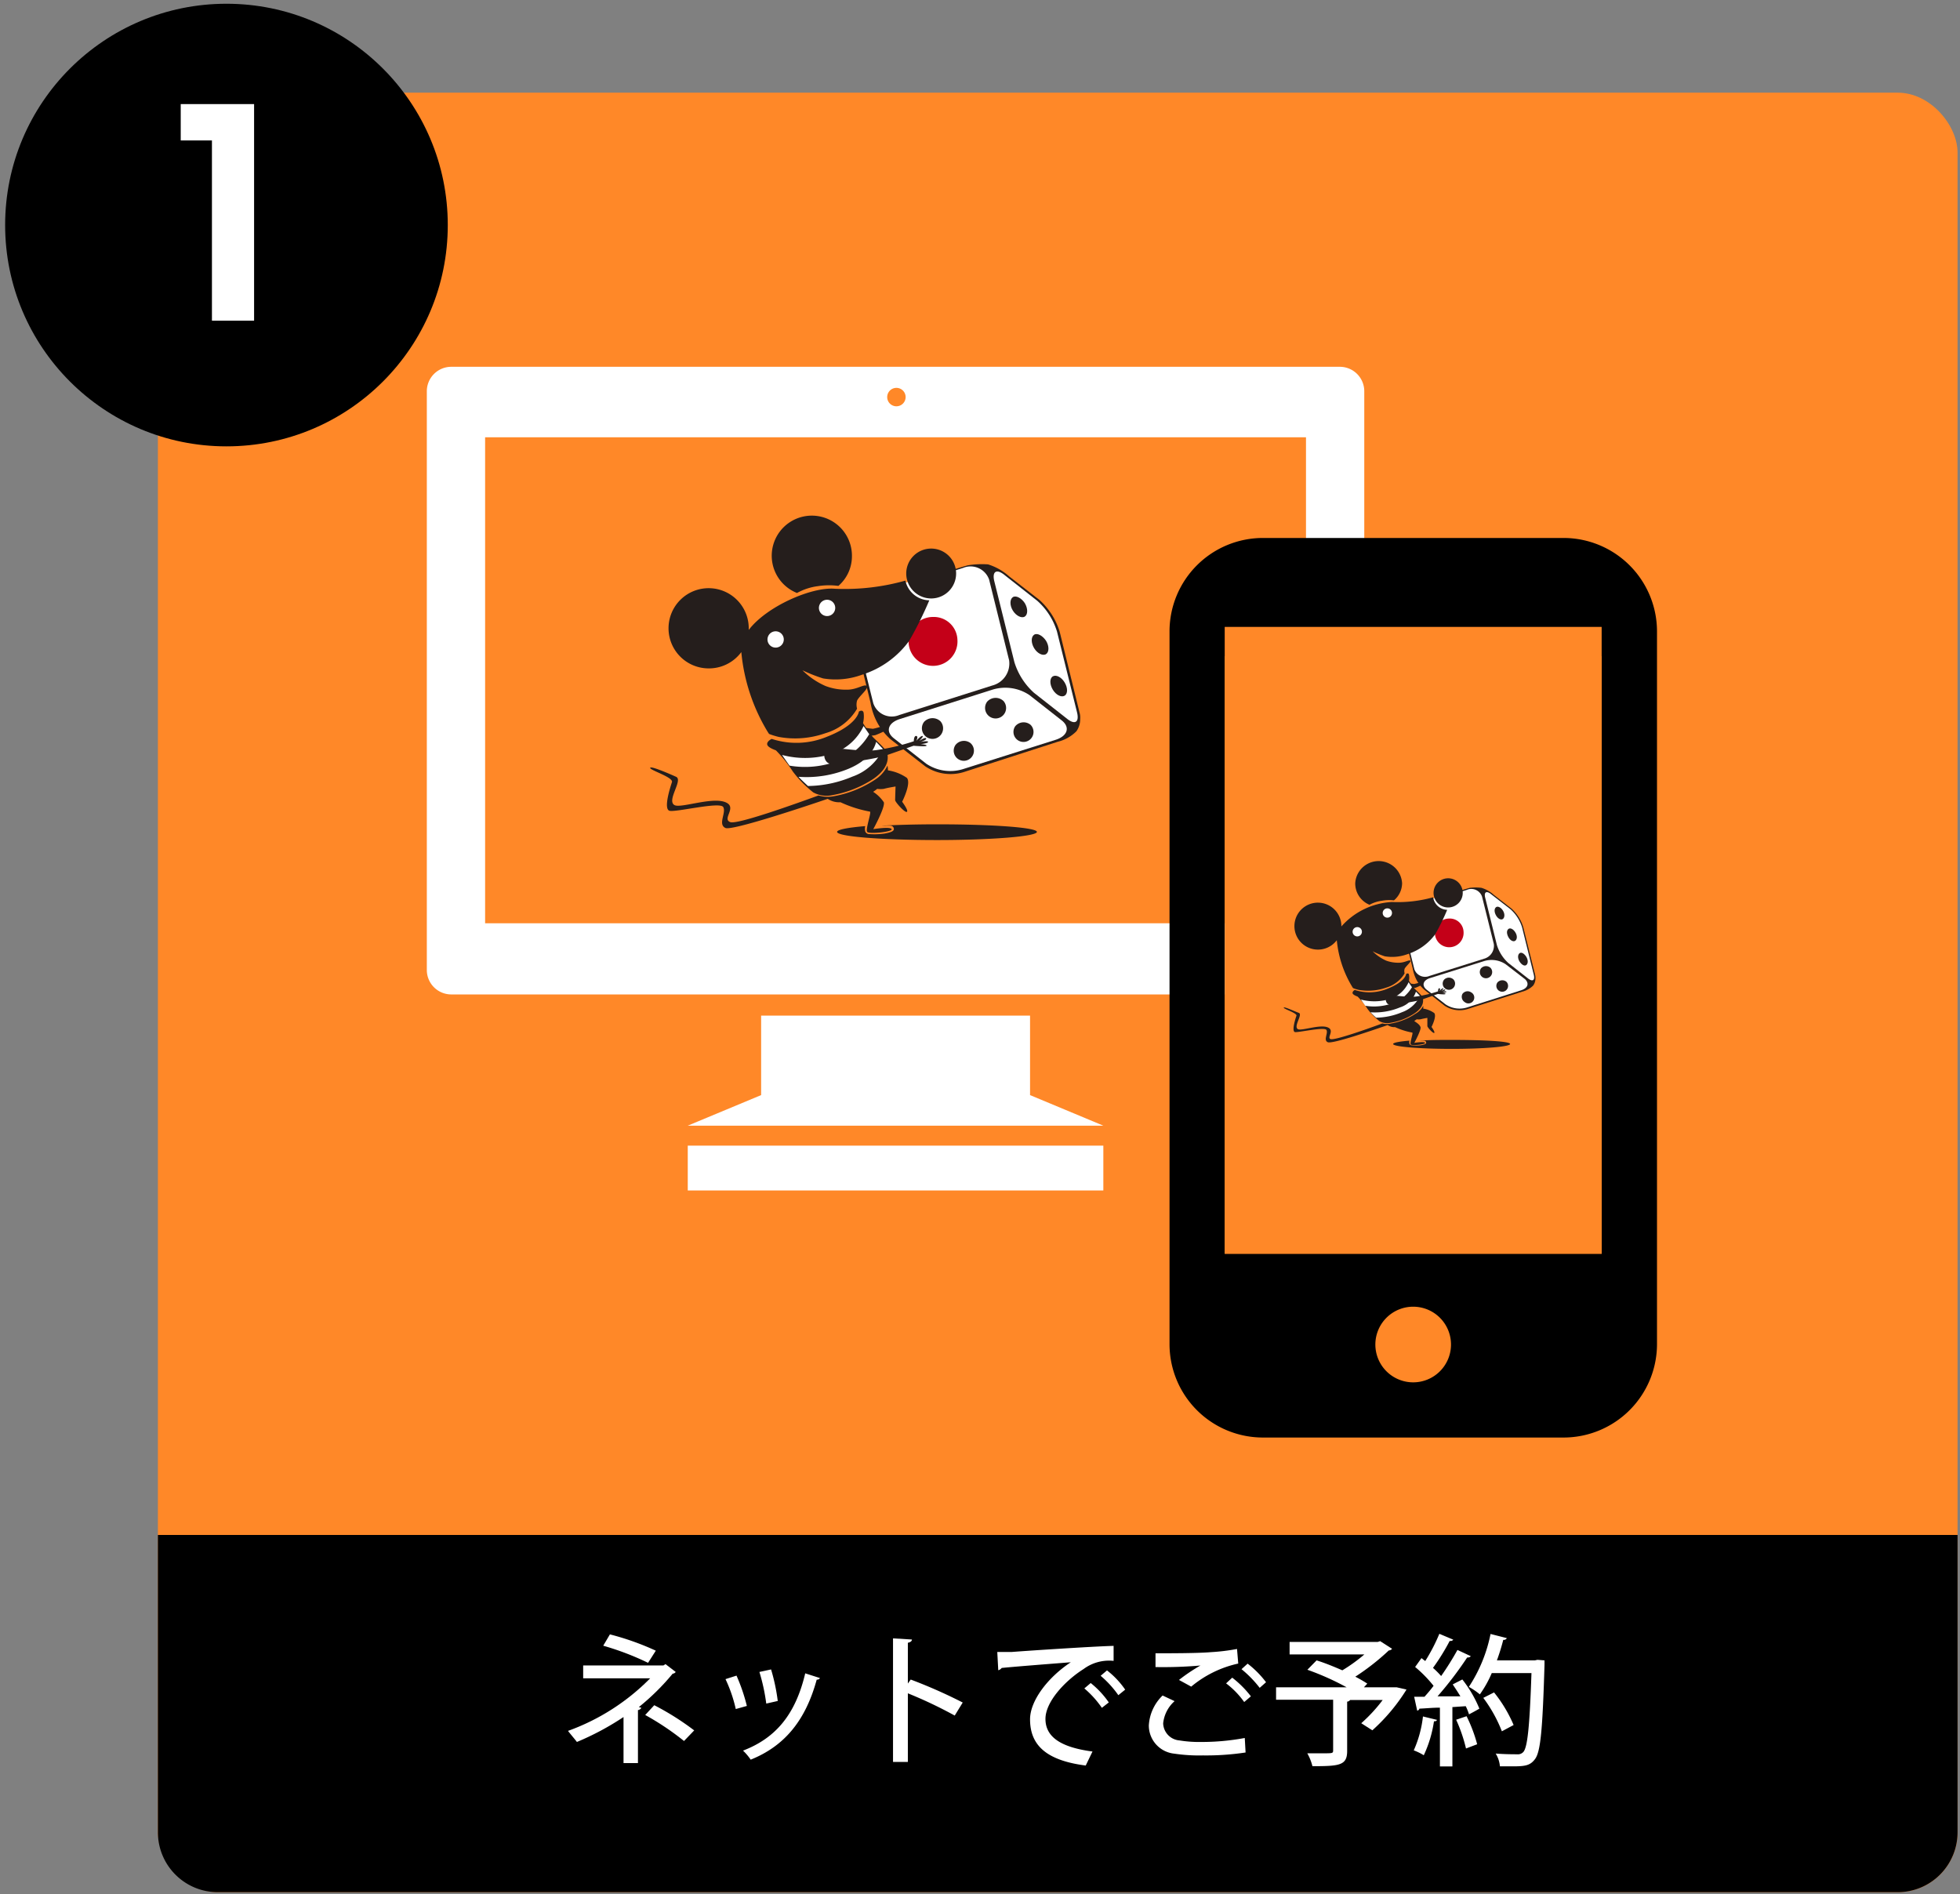 <svg id="レイヤー_1" data-name="レイヤー 1" xmlns="http://www.w3.org/2000/svg" viewBox="0 0 240.44 232.39"><rect x="0" y="0" width="240.44" height="232.39" fill="#808080" stroke="none"/><defs><style>.cls-1{fill:#ff8828;}.cls-2{fill:#fff;}.cls-3{fill:#251e1c;}.cls-4{fill:#c40018;}.cls-5{fill:none;}</style></defs><rect class="cls-1" x="19.37" y="11.37" width="220.77" height="220.77" rx="7.34"/><path d="M240.14,188.31v36.48a7.35,7.35,0,0,1-7.34,7.35H26.72a7.35,7.35,0,0,1-7.35-7.35V188.31Z"/><path class="cls-2" d="M82.89,205.12a.47.47,0,0,1-.37.21,28.79,28.79,0,0,1-4.15,4.1l.31.09a.57.57,0,0,1-.42.28v6.5H76.49v-5.65a33.56,33.56,0,0,1-5.72,3.06c-.08-.13-1-1.22-1.09-1.36a27,27,0,0,0,10.08-6.45H71.54v-1.58h9.85l.25-.16ZM79.5,204A33.85,33.85,0,0,0,74,201.9l.82-1.39a32.87,32.87,0,0,1,5.63,2Zm.76,5.2a33.13,33.13,0,0,1,4.9,3.09l-1.25,1.3a33.08,33.08,0,0,0-4.76-3.19Z"/><path class="cls-2" d="M90.35,205.57a22.12,22.12,0,0,1,1.27,3.72l-1.36.38A17.45,17.45,0,0,0,89,206Zm10.24.3a.41.41,0,0,1-.4.19c-1.39,5.09-4,8.17-8.1,9.82a6.84,6.84,0,0,0-.94-1.11c3.91-1.5,6.41-4.31,7.63-9.48Zm-6-1.06a23.66,23.66,0,0,1,.82,3.87L94,209a23.86,23.86,0,0,0-.84-3.88Z"/><path class="cls-2" d="M117.12,210.47a53.49,53.49,0,0,0-5.75-2.73v8.42h-1.82V201l2.32.14c0,.19-.17.33-.5.4v5l.35-.49a61.77,61.77,0,0,1,6.38,2.82Z"/><path class="cls-2" d="M122.34,202.67c.53,0,1.27,0,1.76,0,1.77-.14,9.91-.68,12.51-.75l0,1.84a5.24,5.24,0,0,0-3.68,1c-2.25,1.42-4.68,4-4.68,6.12s1.72,3.47,5.77,4l-.83,1.72c-5-.64-6.83-2.62-6.83-5.67,0-2.27,2.17-5.14,5-7-2,.16-6.59.51-8.48.7a.75.75,0,0,1-.42.28Zm11.46,3.81a11,11,0,0,1,2.22,2.38l-.85.66a12.07,12.07,0,0,0-2.15-2.38Zm2-1.55a10.48,10.48,0,0,1,2.23,2.36l-.84.68a12.49,12.49,0,0,0-2.17-2.38Z"/><path class="cls-2" d="M152.8,215a32.3,32.3,0,0,1-5.23.36,20.73,20.73,0,0,1-3.54-.22,3.47,3.47,0,0,1-3.1-3.45,5.53,5.53,0,0,1,1.69-3.68l1.47.69a4.2,4.2,0,0,0-1.4,2.73,2.17,2.17,0,0,0,2,2.09,15,15,0,0,0,2.64.19,28.76,28.76,0,0,0,5.37-.49Zm-8.17-8.9a21.61,21.61,0,0,1,2.63-1.77v0a52.85,52.85,0,0,1-5.51.19c0-.43,0-1.29,0-1.69,1.65,0,5.23,0,6.8-.14a24.74,24.74,0,0,0,3.2-.39l.15,1.79a13.5,13.5,0,0,0-5.77,2.83Zm8,2.71a10.45,10.45,0,0,0-2.22-2.29l.75-.7a12.41,12.41,0,0,1,2.29,2.29Zm1.9-1.74a13.66,13.66,0,0,0-2.23-2.29l.75-.68a11.86,11.86,0,0,1,2.26,2.28Z"/><path class="cls-2" d="M171.32,207l1.22.28a22.9,22.9,0,0,1-4.19,5l-1.36-.87a19.26,19.26,0,0,0,2.63-2.85h-4a.47.47,0,0,1-.36.2v6.06c0,1.77-.94,1.86-4.26,1.86a6.29,6.29,0,0,0-.63-1.58l1.93,0c1.17,0,1.24,0,1.24-.36v-6.21h-7V207h8.65a32.59,32.59,0,0,0-4.81-2.15l1.13-1.15c1,.31,2.08.75,3.16,1.22a19.91,19.91,0,0,0,2.7-1.95H158.2v-1.53H169l.31-.1,1.46.94a.52.52,0,0,1-.4.2,28.67,28.67,0,0,1-4.11,3.22,16.18,16.18,0,0,1,1.47.85l-.41.45H171Z"/><path class="cls-2" d="M176.28,211c-.05.12-.16.19-.37.17a14.83,14.83,0,0,1-1.25,4.17,6.69,6.69,0,0,0-1.23-.6,14,14,0,0,0,1.13-4.16Zm4.14-7.82c-.07.12-.21.17-.44.17a44.57,44.57,0,0,1-3.63,4.76l2.8,0c-.3-.5-.63-1-.94-1.46.52-.28.85-.43,1.18-.61a14.94,14.94,0,0,1,2.09,3.58c-.54.32-.91.51-1.27.7a7.66,7.66,0,0,0-.4-1l-1.64.11v7.28h-1.53v-7.21c-.95,0-1.82.1-2.52.12a.29.29,0,0,1-.27.24l-.37-1.7,1.27,0c.36-.4.75-.85,1.11-1.34a15.83,15.83,0,0,0-2.26-2.31l.78-1.09c.14.12.3.24.46.36a22.16,22.16,0,0,0,1.73-3.34l1.71.72a.43.43,0,0,1-.44.15,26.47,26.47,0,0,1-2.05,3.31,11,11,0,0,1,1,1,35.45,35.45,0,0,0,2-3.2Zm-.58,11.33a19,19,0,0,0-1.21-3.53l1.28-.43a18.3,18.3,0,0,1,1.3,3.44Zm8.76-10.88.87.07c0,.12,0,.35,0,.54-.24,8-.48,10.7-1.18,11.59-.56.73-1.11.87-2.66.87-.5,0-1.08,0-1.63,0a3.56,3.56,0,0,0-.52-1.57c1.14.09,2.19.09,2.62.09a.9.9,0,0,0,.77-.28c.52-.57.78-3.18,1-9.68H183a13.86,13.86,0,0,1-1.46,2.61,8.89,8.89,0,0,0-1.35-.92,18.31,18.31,0,0,0,2.66-6.49l2,.51a.41.41,0,0,1-.44.21,25.07,25.07,0,0,1-.78,2.52h4.66Zm-5.32,4a16.89,16.89,0,0,1,2.4,4l-1.44.77a17.26,17.26,0,0,0-2.28-4.1Z"/><rect class="cls-2" x="84.37" y="140.55" width="50.98" height="5.5"/><path class="cls-2" d="M164.36,45h-109a3,3,0,0,0-3,3v71a3,3,0,0,0,3,3h109a3,3,0,0,0,3-3V48A3,3,0,0,0,164.36,45Zm-54.5,2.59a1.13,1.13,0,1,1,0,2.25,1.13,1.13,0,0,1,0-2.25Zm50.35,65.68H59.51V53.65h100.7Z"/><polygon class="cls-2" points="126.36 124.6 93.37 124.6 93.37 134.35 84.37 138.1 135.35 138.1 126.36 134.35 126.36 124.6"/><path d="M191.82,66h-36.9a11.46,11.46,0,0,0-11.45,11.45v87.46a11.46,11.46,0,0,0,11.45,11.45h36.9a11.47,11.47,0,0,0,11.45-11.45V77.45A11.47,11.47,0,0,0,191.82,66ZM173.37,169.59A4.64,4.64,0,1,1,178,165,4.64,4.64,0,0,1,173.37,169.59ZM196.49,80.5v73.32H150.24V80.5Z"/><rect class="cls-1" x="150.24" y="76.91" width="46.24" height="76.9"/><path class="cls-3" d="M188.31,119.55l-1.44-5.78a5,5,0,0,0-1.46-2.31l-2.15-1.67a4,4,0,0,0-1.53-.87,6,6,0,0,0-1.41,0c-.15,0-7.1,2.2-7.1,2.2a1.87,1.87,0,0,0-1.36,1.69c0,.11,1.44,6,1.44,6a4.7,4.7,0,0,0,.55,1.55,4.3,4.3,0,0,0,.89,1.08l2.47,1.94a3.31,3.31,0,0,0,2.77.43l6.76-2.15a2.89,2.89,0,0,0,1.34-.75,1.49,1.49,0,0,0,.28-.88A1.56,1.56,0,0,0,188.31,119.55Z"/><path class="cls-3" d="M172.17,120.48a7.85,7.85,0,0,0,1.3.24,5.66,5.66,0,0,0,1.42-.5l.06.29a6.69,6.69,0,0,1-1.3.67,12,12,0,0,1-1.22.11Z"/><polygon class="cls-2" points="175.68 110.26 176.34 110.09 176.48 110.54 175.53 110.72 175.68 110.26"/><path class="cls-2" d="M183.25,115.8a1.64,1.64,0,0,1-1.2,1.82l-6.69,2.11a1.39,1.39,0,0,1-1.86-.84l-1.44-5.79a1.62,1.62,0,0,1,1.21-1.81l6.68-2.12a1.39,1.39,0,0,1,1.86.84Z"/><path class="cls-2" d="M184.71,118.3a3.11,3.11,0,0,0-2.62-.4L175.41,120c-.84.27-1,.88-.46,1.37l2.37,1.84a3.09,3.09,0,0,0,2.61.4l6.68-2.12c.85-.27,1-.88.46-1.37Z"/><path class="cls-2" d="M183.63,115.94a4.94,4.94,0,0,0,1.41,2.21L187.4,120c.6.49.93.29.75-.44l-1.43-5.79a4.94,4.94,0,0,0-1.41-2.21l-2.37-1.84c-.59-.49-.93-.29-.74.44Z"/><path class="cls-4" d="M179.54,114.32a1.76,1.76,0,1,1-1.75-1.63A1.69,1.69,0,0,1,179.54,114.32Z"/><path class="cls-3" d="M182.85,118.74a.76.76,0,1,1-1.16.05A.83.83,0,0,1,182.85,118.74Z"/><path class="cls-3" d="M178.32,120.18a.76.76,0,1,1-1.16,0A.82.82,0,0,1,178.32,120.18Z"/><path class="cls-3" d="M180.48,121.75a.72.72,0,1,1-.8,1.19.77.77,0,0,1-.28-1A.78.78,0,0,1,180.48,121.75Z"/><path class="cls-3" d="M184.79,120.44a.72.72,0,1,1-1.1.1A.79.79,0,0,1,184.79,120.44Z"/><path class="cls-3" d="M184.38,111.73c.23.38.22.81,0,1s-.62,0-.86-.43-.22-.82,0-1S184.15,111.34,184.38,111.73Z"/><path class="cls-3" d="M185.9,114.4c.24.38.23.81,0,1s-.63,0-.86-.43-.23-.81,0-1S185.67,114,185.9,114.4Z"/><path class="cls-3" d="M187.24,117.39c.23.39.23.81,0,1s-.61-.06-.84-.44-.23-.81,0-1S187,117,187.24,117.39Z"/><path class="cls-3" d="M175.81,110.08a16.11,16.11,0,0,1-5.07.58,8.91,8.91,0,0,0-6.19,3v0a2.88,2.88,0,1,0-2.87,2.84,2.89,2.89,0,0,0,2.31-1.15,13.42,13.42,0,0,0,1.87,5.68l.12.19a4.93,4.93,0,0,0,.7.22,6.63,6.63,0,0,0,3.35-.27,3.93,3.93,0,0,0,2.28-1.75,1,1,0,0,1,0-.57c.18-.35.86-.88.7-1s-.7.26-1.4.26a4.32,4.32,0,0,1-1.57-.26,5.53,5.53,0,0,1-1.65-1.14,10.38,10.38,0,0,0,1.48.61,5.43,5.43,0,0,0,2.79-.26,6.76,6.76,0,0,0,3.4-2.44,27,27,0,0,0,1.47-3A1.79,1.79,0,0,1,175.81,110.08Z"/><path class="cls-2" d="M167.07,114.3a.57.57,0,1,1-.57-.56A.56.56,0,0,1,167.07,114.3Z"/><path class="cls-2" d="M170.76,112a.57.57,0,1,1-.56-.56A.56.56,0,0,1,170.76,112Z"/><path class="cls-3" d="M166.2,121.45a5.73,5.73,0,0,0,4-.15c2.23-.87,2.3-1.81,2.3-1.81s.27-.19.34.07a1.93,1.93,0,0,1,0,.76,8,8,0,0,0,.72,1c.26.27,1,.91,1,1.13s.23,1-1,1.85a7.58,7.58,0,0,1-2.93,1.17,2,2,0,0,1-1.41-.19,8.43,8.43,0,0,1-1.47-1.51,9.18,9.18,0,0,0-1.2-1.5c-.19-.08-.63-.24-.63-.46S166.2,121.45,166.2,121.45Z"/><path class="cls-3" d="M173.6,124.39a7.58,7.58,0,0,1-2.93,1.17,2.3,2.3,0,0,1-1.1,0c-1.62.6-5.83,2.1-6.34,1.92s.58-1.11-.41-1.46-3.16.48-3.6.24c-.59-.33.64-1.81.11-2s-1.85-.81-1.85-.64,1.68.68,1.56,1-.63,1.94-.17,2,3.62-.67,3.85-.26-.41,1.24.16,1.5,5.86-1.59,7.35-2.1a1.43,1.43,0,0,0,.91.25,8.73,8.73,0,0,0,2.11.67c.14,0-.33,1.29-.19,1.46s1.85,0,1.76-.2-1.32,0-1.32,0,.87-1.6.76-1.93-.45-.52-.77-.75l.3-.21a1.71,1.71,0,0,0,.47,0,8.44,8.44,0,0,1,.84-.17s0,.84,0,1,.7.93.84.84-.33-.73-.33-.73.67-1.31.33-1.71a3.14,3.14,0,0,0-1.35-.54,1.32,1.32,0,0,0,0-.34A2.43,2.43,0,0,1,173.6,124.39Z"/><path class="cls-3" d="M179.44,109.53a1.79,1.79,0,1,1-1.78-1.78A1.79,1.79,0,0,1,179.44,109.53Z"/><path class="cls-5" d="M170.91,123.05a6.67,6.67,0,0,1-3.43.29c.22.32.45.62.58.77l.07.08a8,8,0,0,0,3.61-.6,3,3,0,0,0,2-1.91l-.27-.29a3.42,3.42,0,0,1-.22-.28A4.51,4.51,0,0,1,170.91,123.05Z"/><path class="cls-2" d="M166.78,122.54l0,0,0,0Z"/><path class="cls-2" d="M170.91,123.05a4.51,4.51,0,0,0,2.3-1.94c-.15-.21-.31-.45-.41-.61a3.77,3.77,0,0,1-2.13,2,6.46,6.46,0,0,1-3.72.13c.12.17.32.47.53.76A6.67,6.67,0,0,0,170.91,123.05Z"/><path class="cls-2" d="M171.74,123.59a8,8,0,0,1-3.61.6c.23.25.52.52.68.66a8.38,8.38,0,0,0,3.18-.67,3.88,3.88,0,0,0,2.21-2l-.5-.52A3,3,0,0,1,171.74,123.59Z"/><path class="cls-3" d="M170.3,122.17c.52-.18,2.12.23,3.4.09a15.4,15.4,0,0,0,2.71-.64s0-.41.17-.38,0,.35,0,.35.33-.38.45-.35-.24.36-.24.36.44-.3.5-.18-.41.25-.41.25.55-.11.55,0-.53.16-.53.16.48,0,.42.11-.93,0-.93,0l-2.13.75a22.91,22.91,0,0,1-3.84.55C170,123.18,169.78,122.34,170.3,122.17Z"/><path class="cls-3" d="M171,110.46a2.78,2.78,0,0,0,1-2.11,2.88,2.88,0,0,0-5.75,0A2.83,2.83,0,0,0,168,111a4.33,4.33,0,0,1,1.51-.49A4.75,4.75,0,0,1,171,110.46Z"/><path class="cls-3" d="M178.09,127.58c-1.48,0-2.85,0-4,.1l.27,0a1.9,1.9,0,0,1,.37,0,.23.23,0,0,1,.22.26c0,.16-.32.24-.69.3a4.51,4.51,0,0,1-1.06,0,.3.3,0,0,1-.3-.2.67.67,0,0,1,0-.37c-1.25.1-2,.25-2,.41,0,.33,3.21.6,7.17.6s7.18-.27,7.18-.6S182.05,127.58,178.09,127.58Z"/><path class="cls-3" d="M132.43,87.41,130,77.52a8.7,8.7,0,0,0-2.5-3.93l-3.68-2.86a7,7,0,0,0-2.61-1.49,10.94,10.94,0,0,0-2.41.1c-.25,0-12.13,3.76-12.13,3.76A3.18,3.18,0,0,0,104.33,76c0,.19,2.46,10.19,2.46,10.21a8,8,0,0,0,.94,2.64,7.81,7.81,0,0,0,1.52,1.85S113.48,94,113.48,94a5.56,5.56,0,0,0,4.72.73L129.76,91a4.83,4.83,0,0,0,2.29-1.29,2.53,2.53,0,0,0,.46-1.49A2.21,2.21,0,0,0,132.43,87.41Z"/><path class="cls-3" d="M104.85,89a13.68,13.68,0,0,0,2.24.41,9.51,9.51,0,0,0,2.42-.86l.11.49a11,11,0,0,1-2.24,1.15c-.55.11-2.08.19-2.08.19Z"/><polygon class="cls-2" points="110.85 71.53 111.98 71.24 112.22 72.01 110.61 72.32 110.85 71.53"/><path class="cls-2" d="M123.79,81a2.79,2.79,0,0,1-2.06,3.1l-11.41,3.62a2.39,2.39,0,0,1-3.19-1.44l-2.46-9.88a2.8,2.8,0,0,1,2.06-3.11l11.42-3.62a2.41,2.41,0,0,1,3.19,1.44Z"/><path class="cls-2" d="M126.28,85.27a5.33,5.33,0,0,0-4.47-.68L110.4,88.21c-1.45.45-1.8,1.51-.78,2.34l4,3.14a5.29,5.29,0,0,0,4.47.68l11.41-3.61c1.45-.46,1.8-1.52.78-2.35Z"/><path class="cls-2" d="M124.44,81.24A8.36,8.36,0,0,0,126.85,85l4,3.14c1,.83,1.58.49,1.27-.76l-2.45-9.88a8.28,8.28,0,0,0-2.41-3.78l-4-3.15c-1-.83-1.59-.49-1.28.76Z"/><path class="cls-4" d="M117.45,78.47a3,3,0,1,1-3-2.78A2.9,2.9,0,0,1,117.45,78.47Z"/><path class="cls-3" d="M123.1,86a1.29,1.29,0,1,1-2,.08A1.4,1.4,0,0,1,123.1,86Z"/><path class="cls-3" d="M115.36,88.48a1.3,1.3,0,1,1-2,.08A1.42,1.42,0,0,1,115.36,88.48Z"/><path class="cls-3" d="M119.06,91.17a1.24,1.24,0,1,1-1.85.23A1.32,1.32,0,0,1,119.06,91.17Z"/><path class="cls-3" d="M126.42,88.92a1.23,1.23,0,1,1-1.88.18A1.34,1.34,0,0,1,126.42,88.92Z"/><path class="cls-3" d="M125.72,74c.39.66.38,1.39,0,1.64s-1.07-.08-1.47-.73-.38-1.4,0-1.65S125.32,73.38,125.72,74Z"/><path class="cls-3" d="M128.32,78.61c.4.65.39,1.39,0,1.64s-1.07-.08-1.46-.73-.39-1.39,0-1.65S127.92,78,128.32,78.61Z"/><path class="cls-3" d="M130.6,83.72c.4.66.4,1.39,0,1.63s-1.06-.09-1.45-.74-.4-1.39,0-1.63S130.21,83.07,130.6,83.72Z"/><path class="cls-3" d="M111.07,71.23a27.43,27.43,0,0,1-8.65,1c-2.85-.25-8.36,2.15-10.57,5.05V77.2A4.92,4.92,0,1,0,86.94,82a4.93,4.93,0,0,0,4-2,22.92,22.92,0,0,0,3.19,9.71l.21.33a9.37,9.37,0,0,0,1.2.37,11.15,11.15,0,0,0,5.72-.46,6.64,6.64,0,0,0,3.88-3,1.9,1.9,0,0,1,0-1c.3-.6,1.48-1.5,1.19-1.79s-1.19.45-2.38.45a7,7,0,0,1-2.68-.45,9.24,9.24,0,0,1-2.83-1.93,19.33,19.33,0,0,0,2.53,1,9.37,9.37,0,0,0,4.77-.45,11.41,11.41,0,0,0,5.8-4.17A46,46,0,0,0,114,73.65,3.06,3.06,0,0,1,111.07,71.23Z"/><path class="cls-2" d="M96.15,78.45a1,1,0,1,1-1-1A1,1,0,0,1,96.15,78.45Z"/><path class="cls-2" d="M102.46,74.58a1,1,0,1,1-1-1A1,1,0,0,1,102.46,74.58Z"/><path class="cls-3" d="M94.67,90.65a9.72,9.72,0,0,0,6.76-.26c3.8-1.48,3.93-3.09,3.93-3.09s.45-.32.58.13a3.34,3.34,0,0,1-.07,1.28,13.39,13.39,0,0,0,1.23,1.74c.45.45,1.67,1.55,1.74,1.93s.4,1.7-1.68,3.16a13.38,13.38,0,0,1-5,2,3.4,3.4,0,0,1-2.4-.33,13.91,13.91,0,0,1-2.51-2.57,16.15,16.15,0,0,0-2.06-2.58c-.32-.13-1.08-.4-1.08-.78S94.67,90.65,94.67,90.65Z"/><path class="cls-3" d="M107.3,95.68a13.38,13.38,0,0,1-5,2,4,4,0,0,1-1.89-.09c-2.76,1-9.94,3.59-10.82,3.27-1.1-.4,1-1.89-.7-2.48s-5.41.81-6.15.39c-1-.56,1.09-3.07.2-3.47s-3.18-1.39-3.18-1.09,2.87,1.15,2.67,1.75-1.08,3.31-.29,3.51,6.18-1.15,6.58-.46-.7,2.13.28,2.57c.82.36,10-2.71,12.54-3.58a2.47,2.47,0,0,0,1.56.42,15,15,0,0,0,3.61,1.15c.24,0-.57,2.2-.33,2.49s3.15,0,3-.34-2.25,0-2.25,0,1.49-2.72,1.29-3.3a4.55,4.55,0,0,0-1.31-1.28,4.54,4.54,0,0,0,.5-.36,2.92,2.92,0,0,0,.81,0c.53-.15,1.44-.29,1.44-.29s-.05,1.43-.05,1.67,1.2,1.58,1.44,1.44-.58-1.24-.58-1.24,1.15-2.25.58-2.93a5.56,5.56,0,0,0-2.32-.92,3,3,0,0,0-.06-.59A4.14,4.14,0,0,1,107.3,95.68Z"/><path class="cls-3" d="M117.29,70.3a3.06,3.06,0,1,1-3.06-3A3.06,3.06,0,0,1,117.29,70.3Z"/><path class="cls-5" d="M102.71,93.38a11.38,11.38,0,0,1-5.86.51c.38.53.76,1,1,1.31l.11.13a13.49,13.49,0,0,0,6.18-1c2.41-1,3.14-2.44,3.35-3.26l-.47-.5a4.05,4.05,0,0,1-.38-.47A7.65,7.65,0,0,1,102.71,93.38Z"/><path class="cls-2" d="M95.66,92.51l0,.06a.21.21,0,0,1,0-.06Z"/><path class="cls-2" d="M102.71,93.38a7.65,7.65,0,0,0,3.92-3.31c-.25-.35-.52-.76-.69-1a6.52,6.52,0,0,1-3.63,3.33,11,11,0,0,1-6.37.22c.2.3.55.8.91,1.31A11.38,11.38,0,0,0,102.71,93.38Z"/><path class="cls-2" d="M104.13,94.3a13.49,13.49,0,0,1-6.18,1c.4.42.9.88,1.17,1.13a14.45,14.45,0,0,0,5.44-1.15,6.54,6.54,0,0,0,3.77-3.38l-.85-.89C107.27,91.86,106.54,93.28,104.13,94.3Z"/><path class="cls-3" d="M101.66,91.88c.9-.3,3.63.4,5.81.15a26,26,0,0,0,4.63-1.09s0-.7.3-.65,0,.6,0,.6.56-.64.76-.6-.4.61-.4.61.75-.51.85-.31-.7.43-.7.43.94-.18.94,0-.91.27-.91.27.82.06.72.2-1.59,0-1.59,0-2.5.89-3.64,1.28a37.91,37.91,0,0,1-6.55.94C101.07,93.6,100.77,92.18,101.66,91.88Z"/><path class="cls-3" d="M102.85,71.88a4.82,4.82,0,0,0,1.66-3.61,4.92,4.92,0,1,0-6.74,4.48,7.21,7.21,0,0,1,2.57-.84A8.75,8.75,0,0,1,102.85,71.88Z"/><path class="cls-3" d="M115,101.13c-2.53,0-4.87.06-6.83.17a3.14,3.14,0,0,0,.47,0,5,5,0,0,1,.63,0,.41.41,0,0,1,.38.46c-.06.27-.55.4-1.18.51a9.12,9.12,0,0,1-1.81.06.52.52,0,0,1-.52-.34,1.29,1.29,0,0,1,0-.64c-2.13.18-3.45.43-3.45.71,0,.57,5.49,1,12.26,1s12.25-.46,12.25-1S121.75,101.13,115,101.13Z"/><circle cx="27.78" cy="27.61" r="27.15"/><path class="cls-2" d="M26,17.23H22.17V12.77h9V39.34H26Z"/></svg>